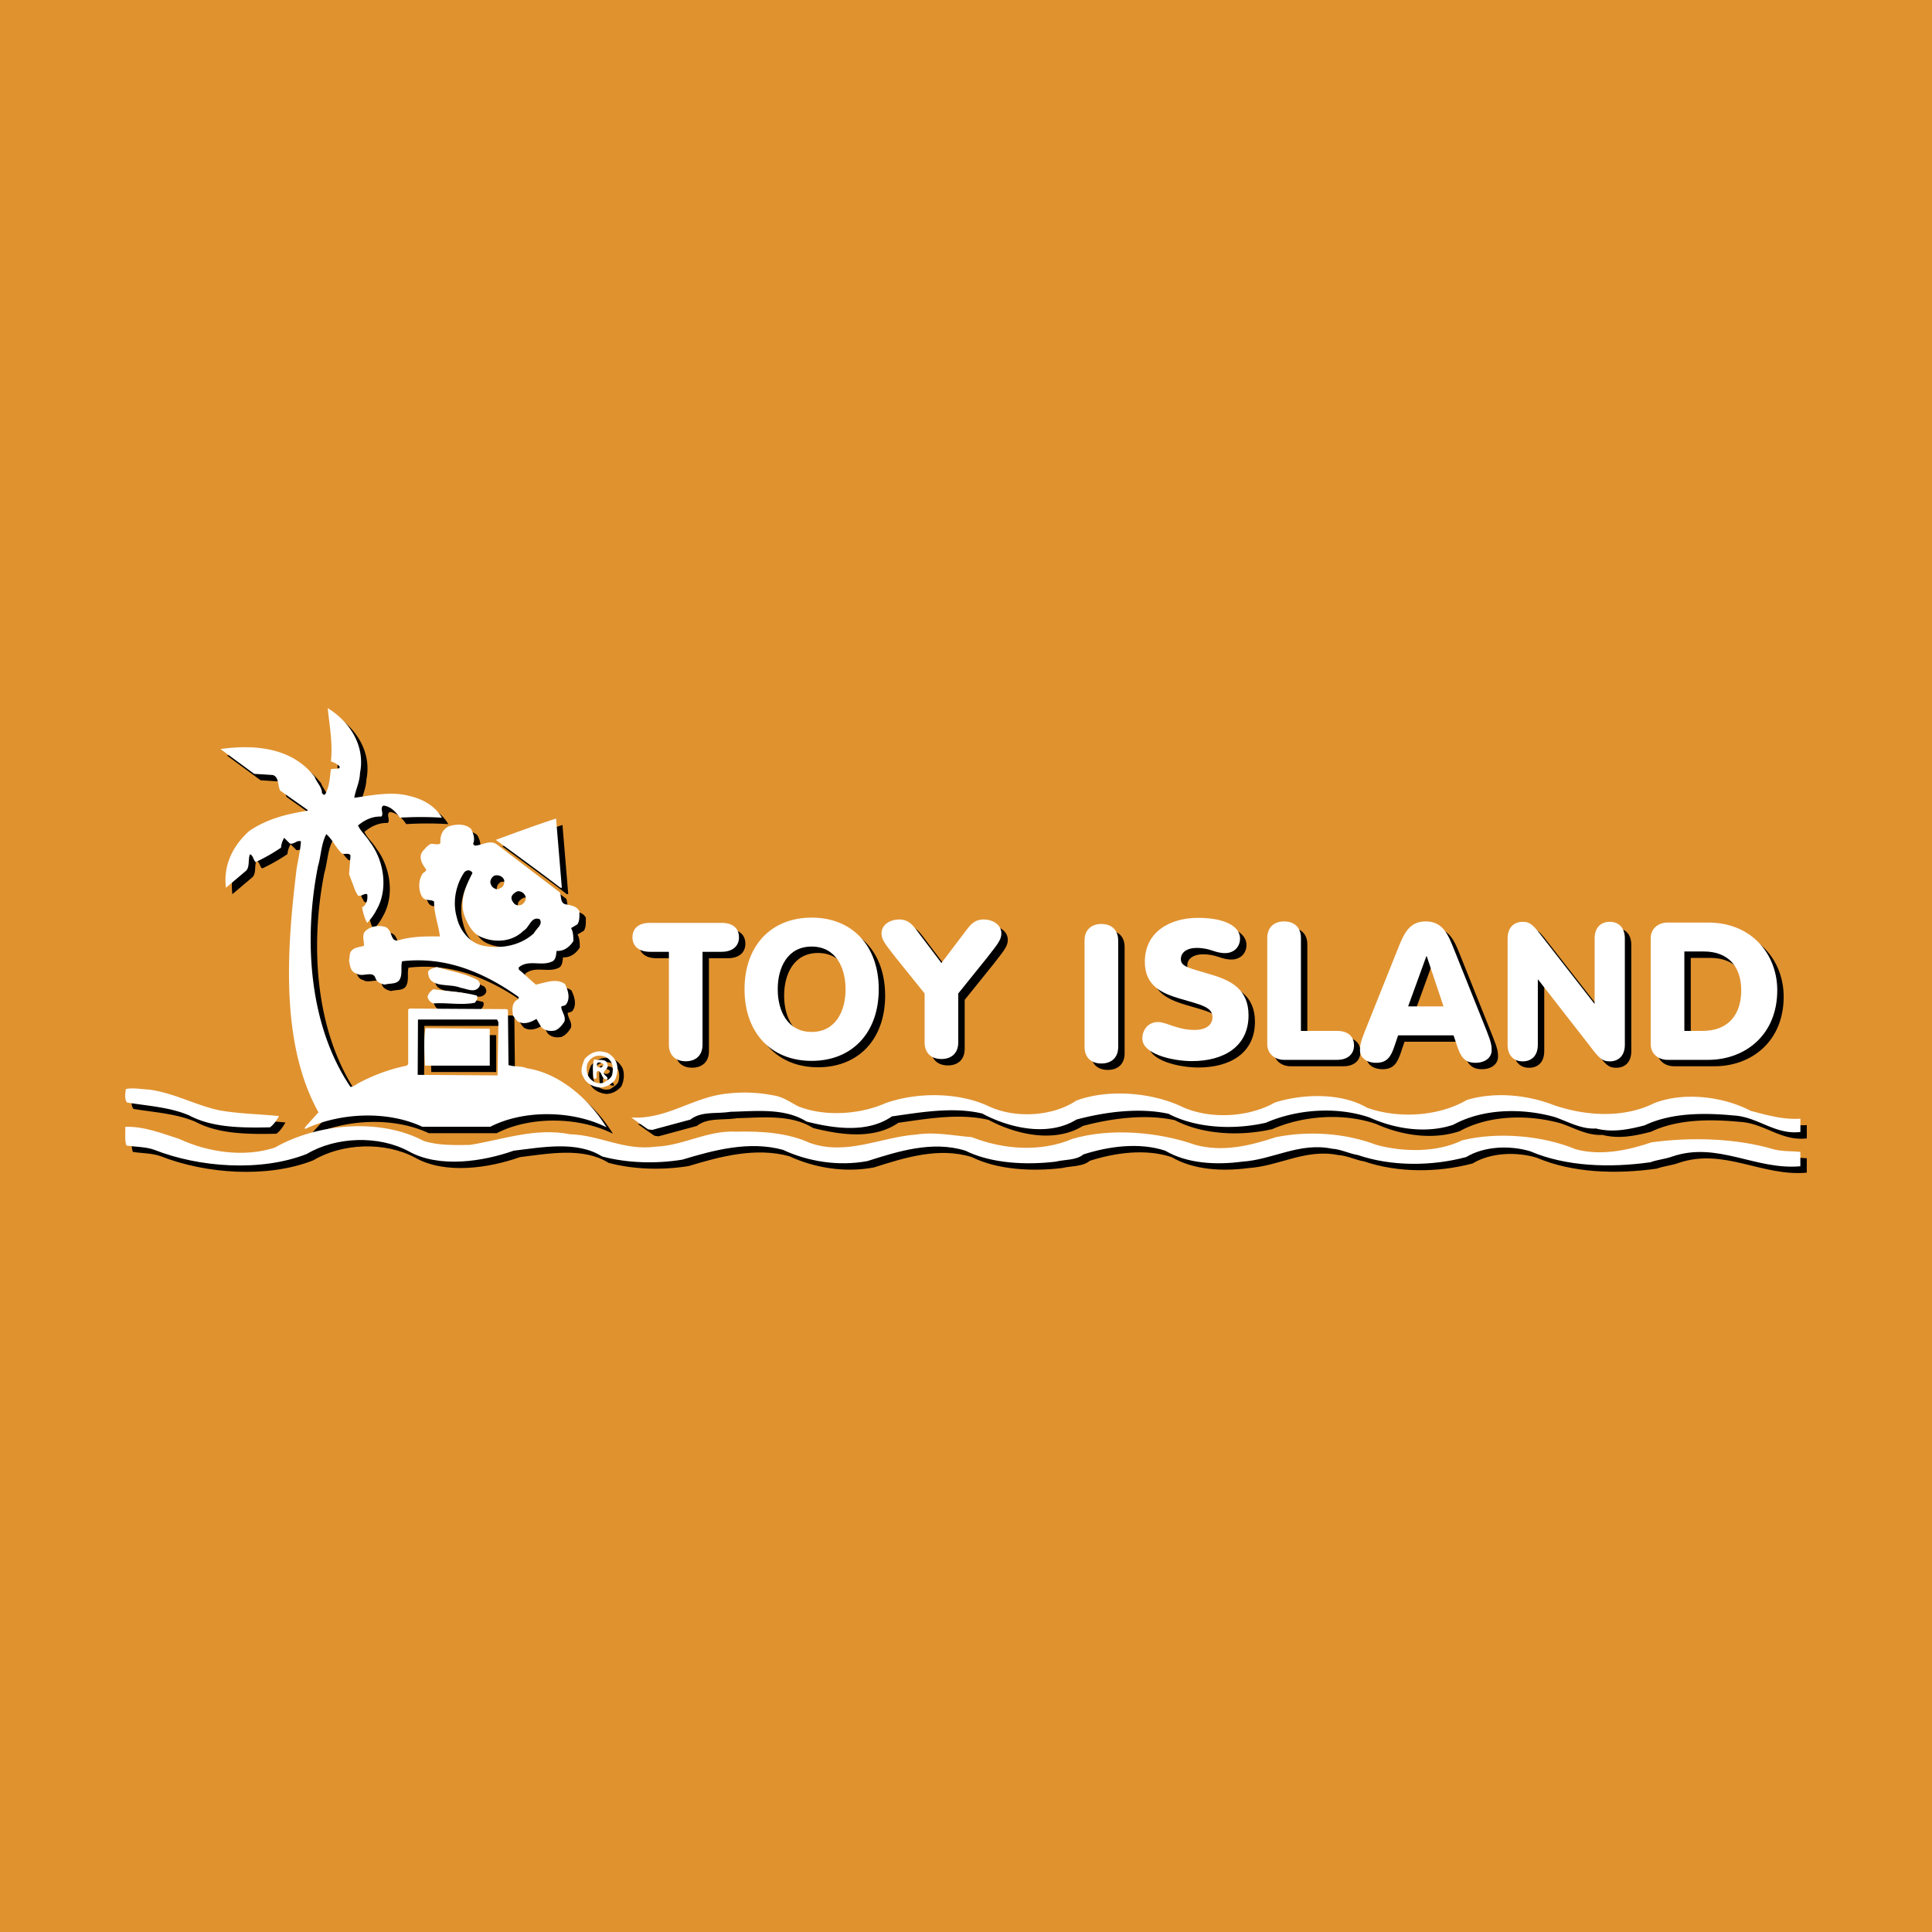 <svg xmlns="http://www.w3.org/2000/svg" width="2500" height="2500" viewBox="0 0 192.756 192.756"><g fill-rule="evenodd" clip-rule="evenodd"><path fill="#e0922f" d="M0 0h192.756v192.756H0V0z"/><path d="M56.694 89.21h-.144c-2.129-1.64-4.287-3.193-6.443-4.774 1.956-.719 3.97-1.468 6.011-2.128l.576 6.902zM47.633 83.342c.23.433.432 1.007.202 1.496l.172.172c.719-.028 1.553-.633 2.215-.114l6.27 4.774c.174.402.03 1.007.519 1.179.546.116 1.179.172 1.438.719 0 .49.03.949-.2 1.295l-.633.374c.23.373.23.891.23 1.293-.375.604-.979 1.035-1.67.979-.057.373-.057.834-.402 1.035-1.093.547-2.33-.201-3.335.575-.087.058-.029.174-.029.261.576.459 1.151 1.034 1.697 1.495.891-.173 2.042-.691 2.905-.059.288.575.546 1.381.144 1.984-.115.202-.346.174-.518.26 0 .488.49.949.316 1.496-.23.374-.517.718-.92.891-.518.115-1.064.029-1.411-.373l-.458-.778c-.49.289-1.123.577-1.726.318-.288-.086-.404-.433-.604-.635-.086-.488-.144-1.121.258-1.495.144-.086.402-.2.259-.402-3.366-2.387-7.22-4.056-11.592-3.538-.144.462.03 1.179-.172 1.668-.23.69-1.006.49-1.553.663-.345-.059-.777-.23-.921-.605-.23-.862-1.294-.086-1.87-.488-.633-.144-.689-.807-.776-1.323.087-.374 0-.776.317-1.035.316-.288.775-.288 1.179-.433 0-.46-.202-.977.057-1.381.518-.575 1.409-.688 2.071-.488.776.316.431 1.64 1.41 1.295 1.293-.346 2.617-.374 4.026-.346-.115-1.122-.604-2.273-.575-3.48-.345-.259-.891-.03-1.18-.46-.402-.604-.402-1.668 0-2.272.086-.23.547-.258.316-.574-.345-.461-.69-1.094-.316-1.669.259-.289.461-.575.835-.777.316-.058.747.172.977-.086-.058-.691.172-1.352.835-1.668.66-.231 1.666-.289 2.213.257zm-.661 4.314c-.863 1.266-1.209 2.993-.749 4.545.288 1.267 1.295 2.561 2.646 2.79 1.727.345 3.683 0 5.034-1.236.23-.431.949-.891.576-1.409-.863-.317-1.007.834-1.611 1.151-1.093 1.093-2.761 1.237-4.142.661-.921-.316-1.409-1.293-1.726-2.099-.575-1.525.114-3.049.777-4.316-.172-.345-.547-.345-.805-.087zm2.991.346a.777.777 0 0 0-.403.691c.058.259.172.488.46.603.287.172.547-.057.777-.201a.914.914 0 0 0 .143-.633c-.114-.403-.603-.575-.977-.46zm2.33 1.554c-.23.086-.46.258-.576.459-.145.288.058.576.202.749.172.202.489.258.747.144.288-.172.49-.46.404-.835-.115-.316-.432-.547-.777-.517z"/><path d="M48.295 98.415c.2.172.287.461.172.66-.46.691-1.265.203-1.869.117-1.122-.489-3.251.144-3.251-1.612.173-.315.576-.344.862-.46 1.382.404 2.82.632 4.086 1.295zM48.208 99.969c.144.259-.028.517-.2.719-1.352.259-2.675-.028-4.142.058-.317-.086-.519-.402-.575-.662.114-.345.258-.517.575-.747 1.381.199 2.963.258 4.342.632z"/><path d="M36.558 77.763c-.028.891-.431 1.64-.575 2.473 1.668-.23 3.654-.661 5.437-.2 1.294.288 2.589.949 3.308 2.186a34.218 34.218 0 0 0-4.2 0c-.374-.577-.948-1.151-1.64-1.209-.402.259.086.777-.2 1.093-.921-.028-1.669.346-2.33.893.258.574.834 1.063 1.179 1.639 1.409 1.84 1.87 4.717.661 6.787-.229.46-.546.893-.919 1.295-.288-.461-.402-1.007-.518-1.553.488-.259.575-.834.518-1.294-.202-.144-.49.114-.72.143-.286.058-.286-.258-.431-.403l-.661-1.754.143-1.87c-.172-.316-.603-.058-.863-.202-.603-.575-.949-1.409-1.553-1.926-.517.978-.517 2.157-.833 3.222-1.467 7.421-.863 15.936 3.25 22.004.346-.057.604-.286.892-.431a17.775 17.775 0 0 1 4.717-1.697l.145-.145v-5.436l.114-.116 9.723.059.115.086.058 5.494c.632.201 1.208.058 1.812.315 3.25.49 6.184 3.021 7.967 5.897-3.365-1.697-8.226-1.783-11.591-.058h-6.789c-3.509-1.64-8.256-1.409-11.707.23v-.173l1.351-1.495c-3.824-6.875-3.163-16.31-2.184-24.278.142-.919.372-1.812.431-2.76-.403-.144-.661.316-1.094.23l-.575-.575a2.18 2.18 0 0 0-.316.978 18.47 18.47 0 0 1-2.532 1.438c-.259-.229-.23-.661-.575-.775-.202.575 0 1.15-.346 1.61l-2.042 1.726c-.287-2.272.72-4.228 2.33-5.666 1.726-1.179 3.711-1.698 5.812-2.014v-.086l-2.733-1.927c-.259-.517-.116-1.38-.749-1.554l-1.841-.115-3.365-2.474c3.423-.489 7.191-.145 9.407 2.791.2.575.719.978.719 1.611.086.086.202.229.316.115.431-.749.46-1.64.575-2.503.23-.058.577-.058.777-.058.086-.057.144-.172.058-.258a1.999 1.999 0 0 0-.834-.461c.203-1.784-.144-3.567-.317-5.321 2.155 1.322 3.764 3.709 3.218 6.472zm13.664 24.592H42.34l-.028 5.523 7.968.058.086-5.321-.144-.26z"/><path d="M49.503 106.958h-6.472c-.029-1.18-.145-2.444.058-3.74l6.415.058v3.682h-.001zM62.073 106.497c.287.574.173 1.382-.086 1.899-.404.459-.893.719-1.467.747-.691-.058-1.41-.402-1.698-1.093-.344-.574-.058-1.237.145-1.754.489-.547 1.179-.921 1.984-.69.46.058.892.489 1.122.891zm-1.869-.518a1.363 1.363 0 0 0-.979.834c-.143.604-.029 1.266.518 1.64.317.26.749.316 1.151.202.287-.229.776-.433.833-.863.116-.576.058-1.18-.431-1.553-.316-.23-.662-.316-1.092-.26z"/><path d="M61.239 106.813c.23.547-.777.691-.145 1.18.086.086.202.174.145.316-.605.116-.461-.661-.921-.833-.316.172-.056.546-.2.776h-.26c-.057-.604-.143-1.353.058-1.928.431.173 1.209-.143 1.323.489zm-1.035.087c0 .229.172.201.316.259.172-.029.345-.144.316-.346-.144-.142-.691-.343-.632.087zM22.522 111.416c1.928.347 4.026.374 5.954.576-.23.403-.488.806-.891 1.121-2.733.057-5.725.057-8.054-1.179-1.927-.835-4.113-.949-6.213-1.295-.287-.346-.172-.949-.115-1.352.747-.145 1.524.028 2.273.058 2.502.317 4.629 1.554 7.046 2.071zM80.337 111.042c2.676 1.036 6.128.776 8.659-.345 3.193-1.121 7.335-1.093 10.355.345 2.646 1.209 6.326.979 8.688-.604 3.221-1.179 7.594-.807 10.613.661 2.789 1.237 6.588 1.007 9.176-.46 2.818-.892 6.645-.978 9.205.519 3.135 1.12 7.162.862 9.951-.777 2.791-.835 6.012-.519 8.688.519 3.193 1.093 6.961 1.322 10.01-.202 2.963-1.151 6.902-.662 9.635.776 1.582.402 3.193.892 4.947.777v1.323c-2.502.316-4.229-1.496-6.615-1.64-2.963-.288-6.27-.288-8.916.977-1.555.403-3.193.749-4.861.317-1.496.086-2.791-.691-4.141-1.15-3.193-.892-7.105-.862-10.098.777-2.732.919-5.869.402-8.342-.721-3.279-1.121-7.248-.833-10.355.519-3.135.719-6.902.575-9.721-.891-2.877-.635-6.271-.202-9.176.574-2.85 1.754-6.73.833-9.408-.604-2.932-.69-6.125-.114-9.002.288-2.444 1.698-5.782 1.208-8.514.517-2.214-1.379-5.033-1.035-7.594-.977-1.351.229-2.905-.087-3.998.776l-3.826 1.035-.402-.058a56.82 56.82 0 0 1-1.668-1.18c3.394.202 5.954-1.868 9.117-2.328a14.857 14.857 0 0 1 5.177.142c.892.146 1.641.721 2.416 1.095z"/><path d="M47.519 114.867c3.279-.517 6.5-1.754 10.01-1.063 2.962.087 5.407 1.668 8.542 1.238 2.819-.116 5.091-1.641 8.025-1.498 2.559-.056 5.147.116 7.334 1.123 3.682 1.294 7.077-.576 10.614-.834 1.956-.289 3.682.115 5.551.258 3.137 1.237 6.875 1.525 10.041.172 3.795-1.121 8.627-.688 12.281.604 2.762.749 5.494.059 8.025-.776 3.336-.661 6.932-.402 10.039.776 2.674.721 6.01.776 8.543-.46 3.537-.863 7.994-.488 11.332.893 2.531.69 5.264.086 7.566-.69 3.998-.547 8.455-.403 12.166.69.834.23 1.783.172 2.674.259v1.438c-4.486.403-8.254-2.501-12.77-.978-.691.259-1.496.316-2.188.575-4.055.575-8.428.432-11.994-1.094-2.014-.603-4.574-.517-6.385.576-3.424.92-7.449.949-10.816-.202-.893-.144-1.668-.574-2.588-.633-3.252-.66-5.869 1.094-8.947 1.296-2.588.345-5.492.2-7.68-1.094-2.617-.862-5.664-.432-8.168.373-.721.604-1.84.49-2.762.721-2.904.345-6.387.2-9.003-1.094-3.307-1.036-6.788.087-9.779 1.035-2.935.547-5.954.028-8.429-1.121-3.365-.921-6.902.028-10.037.978-2.647.431-5.496.346-7.997-.316-2.504-1.582-5.983-.921-8.831-.575-3.107 1.094-7.451 1.754-10.471.057-2.992-1.609-7.249-1.466-10.154.261-4.574 1.812-10.758 1.352-15.217-.403-.863-.315-1.87-.288-2.79-.432-.201-.547-.087-1.237-.115-1.87 1.87-.058 3.654.663 5.379 1.207 2.761 1.296 6.443 1.9 9.55.865 4.17-2.389 10.442-2.993 14.842-.663 1.414.46 3.082.431 4.607.401zM67.376 95.601h-1.891c-1.121 0-1.745-.578-1.745-1.443 0-.906.624-1.444 1.745-1.444h7.136c1.123 0 1.745.538 1.745 1.444 0 .866-.622 1.443-1.745 1.443h-1.889v9.269c0 1.097-.705 1.655-1.678 1.655-.974 0-1.678-.559-1.678-1.655v-9.269zM81.616 95.078c2.404 0 3.385 2.091 3.385 4.258s-.98 4.258-3.385 4.258c-2.403 0-3.383-2.091-3.383-4.258s.98-4.258 3.383-4.258zm0-2.887c-4.05 0-6.693 2.81-6.693 7.145 0 4.335 2.643 7.146 6.693 7.146 4.051 0 6.695-2.812 6.695-7.146.001-4.336-2.644-7.145-6.695-7.145zM92.89 99.759l-2.908-3.614c-1.059-1.365-1.392-1.75-1.392-2.384 0-.827.789-1.386 1.787-1.386.914 0 1.35.597 1.704 1.059l2.488 3.288 2.488-3.288c.354-.462.789-1.059 1.703-1.059.998 0 1.785.559 1.785 1.386 0 .634-.332 1.019-1.391 2.384l-2.908 3.614v4.885c0 1.097-.704 1.653-1.678 1.653s-1.678-.557-1.678-1.653v-4.885zM112.203 105.093c0 1.096-.705 1.652-1.678 1.652-.975 0-1.68-.557-1.68-1.652V94.478c0-1.096.705-1.652 1.68-1.652.973 0 1.678.557 1.678 1.652v10.615zM116.18 102.608c.828 0 1.9.786 3.633.786 1.316 0 1.797-.615 1.797-1.286 0-1.038-1.295-1.249-3.219-1.824-1.736-.52-3.531-1.212-3.531-3.688 0-2.979 2.5-4.383 5.309-4.383 2.703 0 4.191.865 4.191 2.057 0 .846-.602 1.461-1.488 1.461-1.076 0-1.43-.52-2.871-.52-.92 0-1.547.442-1.547 1.113 0 .789.836.884 3.178 1.596 1.818.557 3.574 1.421 3.574 4.014 0 3.15-2.5 4.57-5.643 4.57-1.977 0-4.953-.71-4.953-2.246-.001-.844.558-1.65 1.57-1.65zM127.074 94.224c0-1.096.707-1.654 1.68-1.654.975 0 1.678.559 1.678 1.654v9.27h3.615c1.059 0 1.682.539 1.682 1.443 0 .865-.623 1.443-1.682 1.443h-5.293c-.871 0-1.68-.558-1.68-1.56V94.224zM144.66 101.047h-3.533l1.82-5.003h.041l1.672 5.003zm-7.836 2.446c-.438 1.094-.5 1.458-.5 1.917 0 .767.666 1.266 1.623 1.266 1.1 0 1.455-.652 1.766-1.514l.416-1.227h5.529l.414 1.227c.312.861.666 1.514 1.768 1.514.955 0 1.621-.499 1.621-1.266 0-.459-.062-.823-.5-1.917l-3.242-8.099c-.602-1.518-1.121-2.826-2.846-2.826-1.684 0-2.205 1.308-2.807 2.826l-3.242 8.099zM151.055 94.266c0-1.096.633-1.654 1.508-1.654.799 0 1.078.365 2.088 1.674l5.049 6.479h.037v-6.499c0-1.096.633-1.654 1.508-1.654s1.508.559 1.508 1.654v10.613c0 1.098-.633 1.653-1.508 1.653-.801 0-1.098-.364-2.09-1.673l-5.049-6.479h-.037v6.499c0 1.098-.633 1.653-1.506 1.653-.875 0-1.508-.556-1.508-1.653V94.266zM168.689 95.569h1.947c2.469 0 3.725 1.558 3.725 3.866 0 2.383-1.234 4.058-3.873 4.058h-1.799v-7.924zm-3.357 9.251c0 1.002.809 1.56 1.68 1.56h4.041c3.682 0 6.904-2.464 6.904-6.944 0-3.521-2.479-6.755-6.904-6.755h-4.041c-.871 0-1.68.559-1.68 1.56v10.579z"/><path d="M56.055 88.571h-.144c-2.128-1.639-4.287-3.192-6.444-4.774 1.956-.719 3.97-1.468 6.012-2.13l.576 6.904zM46.995 82.704c.23.431.431 1.007.2 1.496l.174.172c.719-.028 1.552-.632 2.215-.114l6.269 4.774c.172.402.028 1.007.518 1.179.547.115 1.18.172 1.438.719 0 .489.028.949-.203 1.293l-.633.374c.23.374.23.893.23 1.295-.373.604-.977 1.035-1.668.977-.058.374-.058.834-.402 1.037-1.093.546-2.331-.202-3.337.575-.086.058-.028.173-.028.258.575.461 1.149 1.036 1.696 1.496.893-.172 2.043-.689 2.906-.057.287.575.547 1.38.143 1.984-.115.201-.345.172-.517.259 0 .49.488.95.316 1.495-.23.374-.519.721-.922.893-.516.114-1.062.028-1.409-.374l-.46-.777c-.488.288-1.121.577-1.726.317-.286-.087-.402-.432-.604-.634-.086-.488-.143-1.121.26-1.495.144-.086.402-.201.259-.402-3.366-2.389-7.22-4.056-11.592-3.538-.145.458.028 1.179-.172 1.667-.23.69-1.007.489-1.553.661-.346-.057-.777-.23-.921-.604-.23-.862-1.295-.086-1.87-.489-.633-.143-.691-.805-.777-1.322.086-.374 0-.776.316-1.037.317-.286.777-.286 1.18-.43 0-.46-.201-.978.058-1.381.519-.574 1.409-.69 2.07-.488.777.316.432 1.639 1.411 1.293 1.293-.344 2.617-.373 4.026-.344-.115-1.122-.604-2.272-.575-3.481-.346-.258-.892-.028-1.179-.458-.403-.605-.403-1.669 0-2.274.086-.229.547-.259.316-.575-.346-.46-.69-1.093-.316-1.667.259-.289.458-.576.833-.777.316-.058.749.172.978-.086-.057-.69.172-1.353.833-1.669.665-.231 1.672-.287 2.219.259zm-.663 4.314c-.863 1.266-1.208 2.991-.747 4.545.287 1.265 1.294 2.56 2.646 2.791 1.726.345 3.682 0 5.033-1.237.23-.433.949-.893.575-1.41-.862-.316-1.007.833-1.61 1.151-1.093 1.093-2.762 1.235-4.142.661-.921-.316-1.41-1.295-1.726-2.1-.576-1.524.115-3.049.777-4.315-.174-.344-.546-.344-.806-.086zm2.993.344a.777.777 0 0 0-.404.691c.058.258.174.489.461.604.287.172.546-.058.776-.202a.904.904 0 0 0 .144-.632c-.114-.403-.605-.575-.977-.461zm2.328 1.554c-.23.086-.46.258-.575.46-.144.288.058.575.2.749.174.201.491.258.749.143.289-.172.489-.459.403-.833a.778.778 0 0 0-.777-.519z" fill="#fff"/><path d="M47.656 97.775c.201.173.288.46.172.662-.459.69-1.266.202-1.87.114-1.121-.488-3.249.144-3.249-1.61.172-.315.575-.346.862-.46 1.382.403 2.819.633 4.085 1.294zM47.569 99.328c.144.261-.028.519-.2.721-1.353.259-2.676-.029-4.142.057-.318-.086-.518-.403-.576-.661.116-.346.258-.519.576-.749 1.379.201 2.961.26 4.342.632z" fill="#fff"/><path d="M35.919 77.122c-.028.893-.431 1.64-.574 2.475 1.668-.23 3.651-.661 5.436-.202 1.295.289 2.588.949 3.309 2.186a34.62 34.62 0 0 0-4.2 0c-.374-.575-.949-1.149-1.64-1.207-.402.258.086.777-.202 1.093-.919-.03-1.667.344-2.329.891.258.576.833 1.065 1.18 1.64 1.409 1.842 1.869 4.718.661 6.788-.23.461-.546.894-.92 1.296-.287-.46-.403-1.007-.518-1.553.489-.26.575-.835.518-1.296-.201-.144-.489.117-.72.145-.288.058-.288-.258-.431-.402l-.662-1.756.144-1.869c-.172-.316-.604-.058-.863-.202-.604-.575-.949-1.409-1.553-1.928-.518.979-.518 2.158-.834 3.223-1.466 7.42-.863 15.935 3.25 22.004.344-.058.604-.288.891-.433a17.718 17.718 0 0 1 4.718-1.695l.144-.145v-5.438l.114-.114 9.722.059.115.086.058 5.493c.633.203 1.208.059 1.812.316 3.249.488 6.184 3.021 7.967 5.896-3.365-1.696-8.228-1.782-11.593-.057h-6.787c-3.509-1.64-8.256-1.409-11.708.23v-.174l1.352-1.496c-3.826-6.875-3.164-16.308-2.186-24.276.144-.921.374-1.812.432-2.761-.404-.144-.663.316-1.093.229l-.576-.575a2.196 2.196 0 0 0-.316.979 18.343 18.343 0 0 1-2.531 1.438c-.258-.231-.23-.662-.574-.777-.203.575 0 1.151-.346 1.611l-2.043 1.726c-.288-2.272.719-4.228 2.331-5.667 1.725-1.18 3.709-1.696 5.81-2.013v-.088l-2.733-1.926c-.258-.518-.114-1.381-.747-1.554l-1.842-.114-3.365-2.474c3.423-.489 7.19-.144 9.405 2.789.203.577.721.979.721 1.612.086.086.2.23.316.116.431-.749.459-1.64.575-2.503.23-.058.575-.058.777-.058.086-.059.144-.172.058-.258a1.992 1.992 0 0 0-.834-.46c.201-1.784-.144-3.567-.316-5.322 2.156 1.325 3.767 3.712 3.22 6.472zm13.665 24.595h-7.883l-.028 5.522 7.968.057.086-5.32-.143-.259z" fill="#fff"/><path d="M48.864 106.319h-6.472c-.029-1.18-.145-2.444.058-3.739l6.415.058v3.681h-.001zM61.433 105.858c.288.575.174 1.381-.086 1.898-.402.46-.891.719-1.466.748-.69-.058-1.411-.402-1.698-1.093-.346-.576-.058-1.237.145-1.755.488-.547 1.179-.92 1.983-.689.461.056.892.49 1.122.891zm-1.87-.517a1.354 1.354 0 0 0-.977.834c-.144.604-.028 1.266.519 1.64.316.259.747.316 1.149.2.288-.229.777-.431.834-.862.114-.575.059-1.18-.432-1.552-.316-.231-.661-.319-1.093-.26z" fill="#fff"/><path d="M60.6 106.175c.23.547-.777.691-.145 1.18.086.086.201.172.145.316-.605.114-.461-.661-.921-.835-.316.174-.058.546-.202.777h-.258c-.058-.604-.144-1.353.058-1.927.431.172 1.207-.144 1.323.489zm-1.037.086c0 .23.174.203.318.259.173-.028.345-.144.317-.345-.144-.144-.692-.344-.635.086zM21.883 110.777c1.927.345 4.026.374 5.954.575-.23.402-.49.807-.893 1.121-2.732.058-5.724.058-8.054-1.18-1.926-.833-4.113-.949-6.212-1.293-.288-.346-.172-.949-.116-1.352.748-.145 1.525.028 2.272.057 2.503.316 4.633 1.555 7.049 2.072zM79.699 110.403c2.675 1.035 6.126.777 8.659-.345 3.193-1.123 7.333-1.093 10.355.345 2.645 1.207 6.326.978 8.686-.604 3.221-1.179 7.594-.805 10.613.662 2.791 1.237 6.588 1.006 9.176-.46 2.82-.893 6.645-.979 9.205.518 3.137 1.121 7.164.862 9.953-.776 2.789-.835 6.012-.519 8.686.518 3.193 1.093 6.963 1.322 10.012-.201 2.961-1.151 6.902-.662 9.635.775 1.582.403 3.191.893 4.947.776v1.323c-2.502.316-4.229-1.495-6.615-1.64-2.963-.286-6.271-.286-8.918.979-1.551.402-3.193.748-4.859.317-1.496.085-2.791-.691-4.143-1.151-3.193-.891-7.105-.863-10.096.777-2.734.92-5.869.401-8.344-.72-3.277-1.123-7.246-.835-10.354.519-3.135.719-6.902.575-9.721-.893-2.877-.633-6.271-.2-9.178.576-2.848 1.754-6.73.833-9.406-.604-2.934-.69-6.125-.116-9.002.287-2.444 1.696-5.781 1.209-8.514.518-2.214-1.38-5.033-1.035-7.594-.977-1.351.229-2.904-.088-3.997.776l-3.826 1.035-.403-.059a57.333 57.333 0 0 1-1.668-1.179c3.395.202 5.954-1.87 9.118-2.33 1.784-.259 3.452-.2 5.177.144.891.145 1.639.72 2.416 1.094z" fill="#fff"/><path d="M46.879 114.229c3.279-.518 6.5-1.755 10.009-1.064 2.963.086 5.408 1.669 8.544 1.237 2.819-.114 5.091-1.64 8.024-1.496 2.561-.058 5.149.115 7.335 1.122 3.681 1.295 7.075-.575 10.614-.833 1.956-.289 3.682.113 5.551.258 3.136 1.237 6.875 1.523 10.039.173 3.797-1.122 8.629-.691 12.281.604 2.762.747 5.496.059 8.027-.776 3.336-.66 6.932-.402 10.037.776 2.676.72 6.012.776 8.543-.46 3.539-.863 7.996-.489 11.332.893 2.533.689 5.266.086 7.566-.692 3.998-.545 8.457-.402 12.168.692.834.229 1.783.172 2.674.259v1.437c-4.486.403-8.256-2.502-12.77-.977-.691.259-1.498.316-2.188.575-4.055.574-8.428.432-11.994-1.094-2.014-.604-4.574-.519-6.385.575-3.424.92-7.451.95-10.816-.201-.891-.144-1.668-.574-2.59-.633-3.248-.661-5.867 1.094-8.945 1.295-2.588.346-5.494.201-7.678-1.094-2.619-.862-5.668-.431-8.17.374-.719.604-1.84.489-2.762.72-2.906.346-6.387.201-9.003-1.094-3.309-1.035-6.789.086-9.779 1.036-2.935.547-5.955.028-8.428-1.122-3.366-.921-6.905.029-10.04.979-2.645.431-5.494.345-7.996-.316-2.503-1.583-5.982-.921-8.832-.576-3.106 1.094-7.449 1.755-10.47.058-2.991-1.611-7.248-1.467-10.154.259-4.573 1.812-10.757 1.354-15.215-.402-.863-.316-1.87-.288-2.791-.431-.201-.547-.086-1.237-.114-1.87 1.87-.058 3.652.66 5.378 1.208 2.762 1.295 6.444 1.897 9.551.862 4.171-2.387 10.44-2.991 14.841-.661 1.413.458 3.082.428 4.606.4zM66.737 94.962h-1.89c-1.123 0-1.745-.579-1.745-1.445 0-.905.623-1.444 1.745-1.444h7.136c1.122 0 1.745.539 1.745 1.444 0 .867-.623 1.445-1.745 1.445h-1.891v9.268c0 1.097-.704 1.653-1.678 1.653-.973 0-1.678-.557-1.678-1.653v-9.268h.001zM80.978 94.439c2.403 0 3.385 2.09 3.385 4.258 0 2.167-.982 4.258-3.385 4.258-2.403 0-3.384-2.091-3.384-4.258-.001-2.168.98-4.258 3.384-4.258zm0-2.889c-4.05 0-6.695 2.812-6.695 7.147 0 4.335 2.645 7.146 6.695 7.146 4.05 0 6.695-2.811 6.695-7.146s-2.646-7.147-6.695-7.147zM92.251 99.12l-2.909-3.614c-1.059-1.365-1.393-1.751-1.393-2.385 0-.826.791-1.385 1.787-1.385.915 0 1.35.597 1.704 1.058l2.489 3.288 2.487-3.288c.354-.461.79-1.058 1.704-1.058.996 0 1.785.559 1.785 1.385 0 .634-.332 1.021-1.391 2.385l-2.909 3.614v4.884c0 1.096-.704 1.654-1.677 1.654-.974 0-1.678-.559-1.678-1.654V99.12h.001zM111.562 104.454c0 1.095-.703 1.652-1.676 1.652-.975 0-1.68-.558-1.68-1.652V93.84c0-1.097.705-1.655 1.68-1.655.973 0 1.676.558 1.676 1.655v10.614zM115.541 101.968c.828 0 1.9.788 3.631.788 1.318 0 1.799-.614 1.799-1.287 0-1.037-1.297-1.249-3.219-1.825-1.734-.519-3.531-1.209-3.531-3.688 0-2.979 2.498-4.382 5.309-4.382 2.701 0 4.189.865 4.189 2.057 0 .845-.598 1.46-1.488 1.46-1.074 0-1.428-.518-2.869-.518-.92 0-1.547.442-1.547 1.113 0 .788.838.884 3.178 1.596 1.818.557 3.574 1.421 3.574 4.015 0 3.147-2.5 4.569-5.645 4.569-1.975 0-4.951-.711-4.951-2.247 0-.844.558-1.651 1.57-1.651zM126.436 93.585c0-1.098.705-1.654 1.68-1.654.973 0 1.678.556 1.678 1.654v9.268h3.615c1.059 0 1.682.539 1.682 1.445 0 .866-.623 1.443-1.682 1.443h-5.293c-.871 0-1.68-.559-1.68-1.56V93.585zM144.02 100.408h-3.531l1.818-5.002h.041l1.672 5.002zm-7.834 2.445c-.438 1.095-.5 1.459-.5 1.919 0 .767.666 1.264 1.621 1.264 1.102 0 1.455-.65 1.768-1.513l.416-1.227h5.529l.414 1.227c.311.862.664 1.513 1.766 1.513.957 0 1.623-.497 1.623-1.264 0-.46-.062-.824-.498-1.919l-3.242-8.097c-.604-1.52-1.123-2.826-2.85-2.826-1.682 0-2.201 1.306-2.805 2.826l-3.242 8.097zM150.416 93.625c0-1.096.633-1.653 1.506-1.653.801 0 1.08.365 2.09 1.672l5.049 6.48h.037v-6.5c0-1.096.633-1.653 1.506-1.653.875 0 1.508.557 1.508 1.653v10.615c0 1.096-.633 1.654-1.508 1.654-.799 0-1.098-.367-2.088-1.674l-5.049-6.479h-.037v6.499c0 1.096-.633 1.654-1.508 1.654-.873 0-1.506-.559-1.506-1.654V93.625zM168.049 94.93h1.947c2.471 0 3.727 1.558 3.727 3.865 0 2.386-1.236 4.058-3.873 4.058h-1.801V94.93zm-3.356 9.252c0 1.001.807 1.56 1.678 1.56h4.043c3.682 0 6.904-2.464 6.904-6.946 0-3.518-2.48-6.753-6.904-6.753h-4.043c-.871 0-1.678.559-1.678 1.56v10.579z" fill="#fff"/></g></svg>